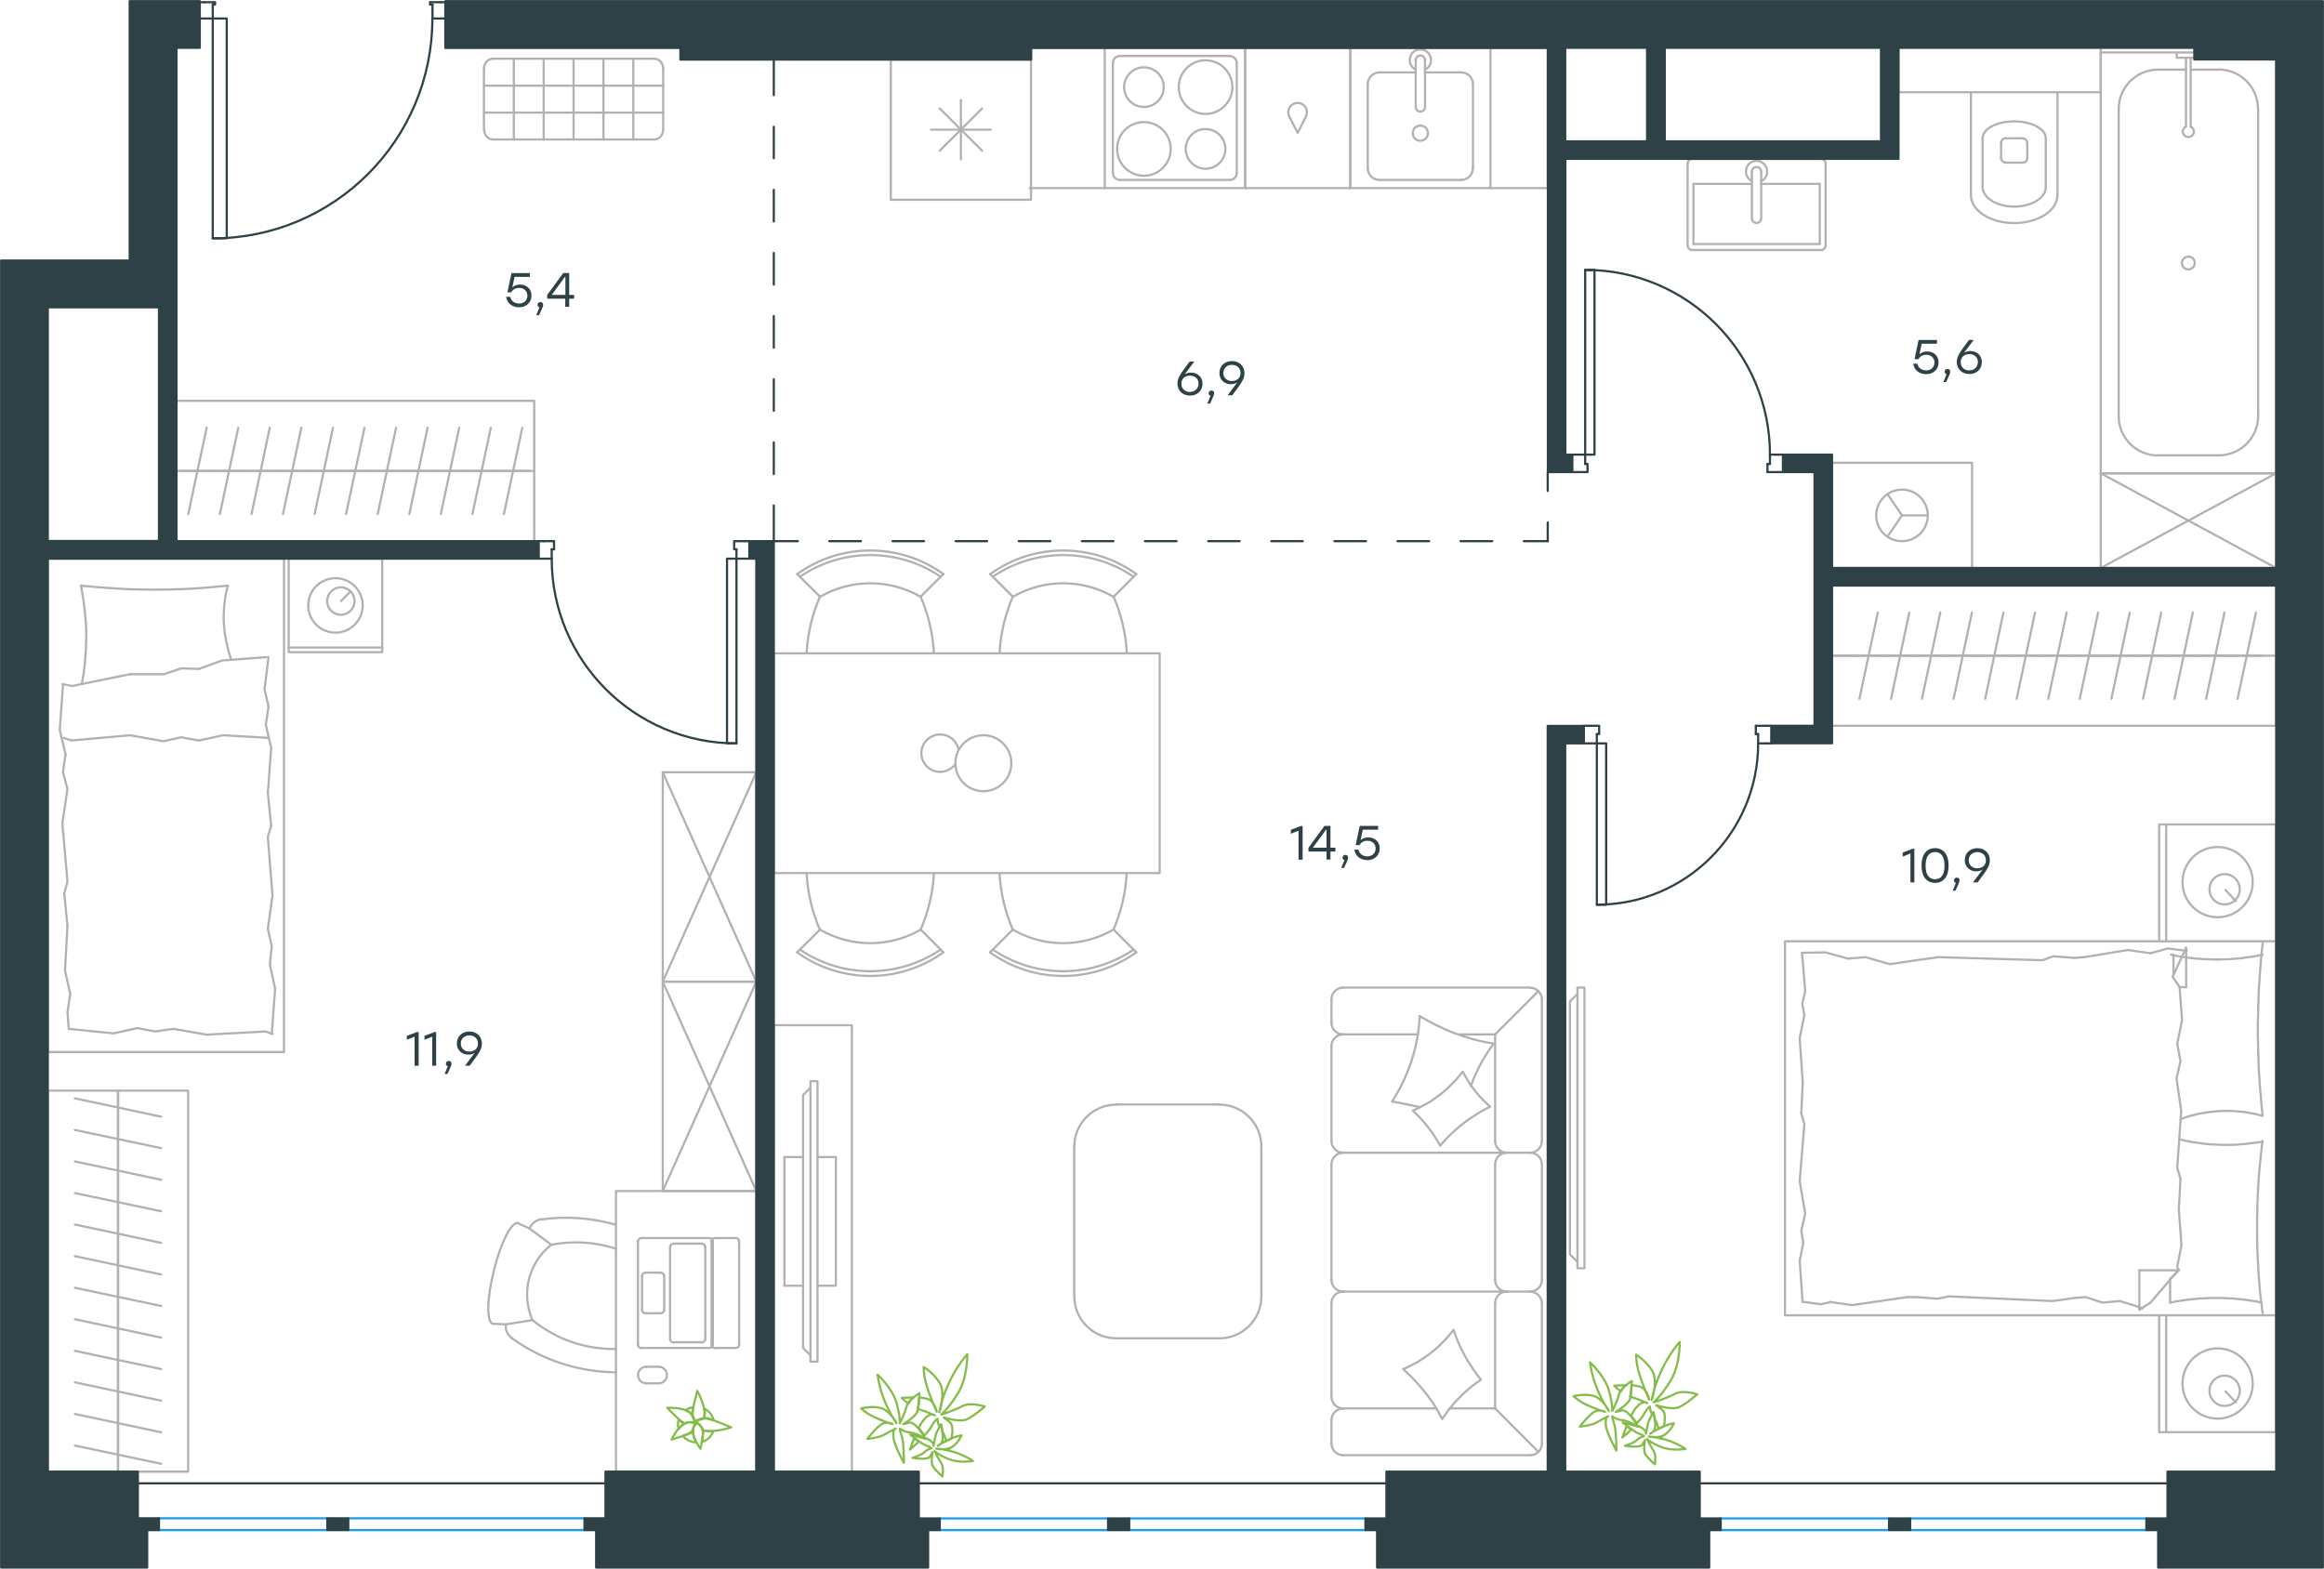 <?xml version="1.0" encoding="utf-8"?>
<!-- Generator: Adobe Illustrator 26.5.0, SVG Export Plug-In . SVG Version: 6.00 Build 0)  -->
<svg version="1.1" id="Слой_1" xmlns:xodm="http://www.corel.com/coreldraw/odm/2003"
	 xmlns="http://www.w3.org/2000/svg" xmlns:xlink="http://www.w3.org/1999/xlink" x="0px" y="0px" viewBox="0 0 1594.8 1076.5"
	 style="enable-background:new 0 0 1594.8 1076.5;" xml:space="preserve">
<style type="text/css">
	.st0{fill:none;stroke:#B2B1B0;stroke-width:1.5;stroke-linecap:round;stroke-linejoin:round;stroke-miterlimit:10;}
	.st1{fill:none;stroke:#2D4146;stroke-width:1.5;stroke-linecap:round;stroke-linejoin:round;stroke-miterlimit:10;}
	.st2{fill:none;stroke:#1D9CEB;stroke-width:1.5;stroke-linecap:round;stroke-linejoin:round;stroke-miterlimit:10;}
	
		.st3{fill-rule:evenodd;clip-rule:evenodd;fill:#2D4146;stroke:#2D4146;stroke-width:1.5;stroke-linecap:round;stroke-linejoin:round;stroke-miterlimit:10;}
	.st4{fill:#2D4146;}
	.st5{fill:none;stroke:#84BC4A;stroke-width:1.5;stroke-linecap:round;stroke-linejoin:round;stroke-miterlimit:10;}
</style>
<g id="Слой_x0020_1">
	<rect x="531" y="703.6" class="st0" width="53.6" height="306.4"/>
	<line class="st1" x1="531" y1="371.4" x2="531" y2="346.9"/>
	<line class="st1" x1="531" y1="325.3" x2="531" y2="303.6"/>
	<line class="st1" x1="531" y1="281.9" x2="531" y2="260.3"/>
	<line class="st1" x1="531" y1="238.6" x2="531" y2="216.9"/>
	<line class="st1" x1="531" y1="195.3" x2="531" y2="173.6"/>
	<line class="st1" x1="531" y1="152" x2="531" y2="130.3"/>
	<line class="st1" x1="531" y1="108.6" x2="531" y2="87"/>
	<line class="st1" x1="531" y1="65.3" x2="531" y2="40.9"/>
	<line class="st1" x1="1062.1" y1="371.4" x2="1045.7" y2="371.4"/>
	<line class="st1" x1="1024" y1="371.4" x2="1002.3" y2="371.4"/>
	<line class="st1" x1="980.7" y1="371.4" x2="959" y2="371.4"/>
	<line class="st1" x1="937.4" y1="371.4" x2="915.7" y2="371.4"/>
	<line class="st1" x1="894" y1="371.4" x2="872.4" y2="371.4"/>
	<line class="st1" x1="850.7" y1="371.4" x2="829.1" y2="371.4"/>
	<line class="st1" x1="807.4" y1="371.4" x2="785.7" y2="371.4"/>
	<line class="st1" x1="764.1" y1="371.4" x2="742.4" y2="371.4"/>
	<line class="st1" x1="720.8" y1="371.4" x2="699.1" y2="371.4"/>
	<line class="st1" x1="677.4" y1="371.4" x2="655.8" y2="371.4"/>
	<line class="st1" x1="634.1" y1="371.4" x2="612.5" y2="371.4"/>
	<line class="st1" x1="590.8" y1="371.4" x2="569.1" y2="371.4"/>
	<line class="st1" x1="547.5" y1="371.4" x2="531" y2="371.4"/>
	<line class="st1" x1="1062.1" y1="324" x2="1062.1" y2="336.9"/>
	<line class="st1" x1="1062.1" y1="358.6" x2="1062.1" y2="371.4"/>
	<line class="st0" x1="1468.1" y1="898.3" x2="1470.4" y2="897.8"/>
	<polyline class="st0" points="1495.2,830.2 1497,854.7 1494.1,869.1 1494.7,871.8 	"/>
	<polyline class="st0" points="1495.7,677.5 1497.4,700.1 1494.1,716.3 	"/>
	<polyline class="st0" points="1496.8,762.4 1494.1,801.5 1496.3,809.1 	"/>
	<polyline class="st0" points="1494.1,716.3 1496.3,728.3 1493.6,740.2 1496.8,762.4 	"/>
	<line class="st0" x1="1496.3" y1="809.1" x2="1495.2" y2="830.2"/>
	<polyline class="st0" points="1489.2,894 1491.2,893.6 1493.1,893.2 1495.1,892.9 1497.1,892.6 1499,892.3 1501,892 1503,891.8 
		1505,891.6 1506.9,891.4 1508.9,891.2 1510.9,891.1 1512.9,891 1514.8,890.9 1516.8,890.8 1518.8,890.8 1520.7,890.8 1522.7,890.8 
		1524.7,890.8 1526.7,890.9 1528.7,891 1530.7,891.1 1532.7,891.2 1534.7,891.4 1536.6,891.6 1538.6,891.8 1540.5,892 1542.5,892.3 
		1544.4,892.6 1546.3,892.9 1548.3,893.2 1550.2,893.6 1552.1,894 	"/>
	<polyline class="st0" points="1552.7,901.2 1552.2,897.6 1551.8,893.9 1551.3,890.3 1550.9,886.6 1550.6,882.9 1550.3,879.3 
		1550,875.6 1549.8,871.9 1549.6,868.2 1549.4,864.5 1549.2,860.8 1549.1,857.1 1549,853.4 1548.9,849.6 1548.9,845.9 1548.9,842.1 
		1548.9,837 1549,831.9 1549.1,826.8 1549.3,821.7 1549.5,816.8 1549.8,812 1550.1,807.1 1550.5,802.3 1551,797.4 1551.5,792.6 
		1552,787.8 1552.7,783 	"/>
	<polyline class="st0" points="1430.2,656.9 1460.1,652 1475.8,654.2 	"/>
	<polyline class="st0" points="1475.8,654.2 1487.7,650.9 1499.6,652.5 1500.7,652.5 	"/>
	<line class="st0" x1="1423.7" y1="657.4" x2="1430.2" y2="656.9"/>
	<polyline class="st0" points="1315.2,659 1330.4,656.9 1401.5,659 1409.1,656.3 1423.7,657.4 	"/>
	<polyline class="st0" points="1236.6,653.9 1252.5,653.6 1268.3,657.9 	"/>
	<polyline class="st0" points="1268.3,657.9 1280.2,656.9 1296.9,661.7 1315.2,659 	"/>
	<polyline class="st0" points="1308.7,890.2 1271.1,895.7 1256.1,893.6 	"/>
	<polyline class="st0" points="1256.1,893.6 1249.6,895.1 1237.7,893.5 	"/>
	<line class="st0" x1="1315.2" y1="890.2" x2="1308.7" y2="890.2"/>
	<polyline class="st0" points="1423.7,890.8 1408.6,892.9 1337.4,889.7 1329.8,891.3 1315.2,890.2 	"/>
	<line class="st0" x1="1470.4" y1="897.8" x2="1454.6" y2="892.9"/>
	<polyline class="st0" points="1454.6,892.9 1442.7,894 1431.3,890.2 1423.7,890.8 	"/>
	<polyline class="st0" points="1552.7,783.6 1546.6,784.4 1543.6,784.7 1540.5,785.1 1537.6,785.3 1534.6,785.6 1531.7,785.7 
		1530.3,785.7 1528.8,785.7 1526.7,785.7 1524.6,785.7 1522.5,785.6 1520.4,785.5 1518.3,785.4 1516.2,785.3 1514.1,785.1 
		1512.1,784.9 1510,784.6 1508,784.3 1505.9,784 1503.9,783.7 1501.9,783.3 1499.8,782.9 1497.8,782.4 1495.8,781.9 	"/>
	<polyline class="st0" points="1552.7,655.2 1550.8,655.6 1548.8,656 1546.8,656.4 1544.9,656.7 1542.9,656.9 1540.9,657.2 
		1538.9,657.5 1537,657.7 1535,657.9 1533,658 1531,658.2 1529.1,658.3 1527.1,658.4 1525.1,658.4 1523.2,658.5 1521.2,658.5 
		1519.2,658.5 1517.2,658.4 1515.2,658.4 1513.2,658.3 1511.2,658.2 1509.2,658 1507.3,657.9 1505.3,657.7 1503.4,657.5 
		1501.4,657.2 1499.5,656.9 1497.5,656.7 1495.6,656.4 1493.7,656 1491.7,655.6 1489.8,655.2 	"/>
	<polyline class="st0" points="1496.4,768 1498.5,767.3 1500.5,766.6 1502.4,766 1504.4,765.5 1506.4,765 1508.3,764.5 
		1510.2,764.1 1512.2,763.8 1514.1,763.5 1516.1,763.2 1518,763 1520,762.8 1522,762.6 1524.1,762.5 1526.2,762.4 1528.3,762.4 
		1529.8,762.4 1531.3,762.5 1532.9,762.5 1534.4,762.6 1535.9,762.8 1537.4,762.9 1538.9,763 1540.4,763.2 1541.9,763.5 
		1543.4,763.7 1544.9,764 1546.4,764.3 1547.8,764.6 1549.3,764.9 1550.7,765.3 1552.1,765.7 	"/>
	<polyline class="st0" points="1552.7,765.7 1552.3,762 1551.9,758.4 1551.6,754.7 1551.3,751 1551,747.4 1550.7,743.7 1550.5,740 
		1550.2,736.3 1550,732.6 1549.9,728.9 1549.8,725.2 1549.6,721.5 1549.6,717.8 1549.5,714.1 1549.4,710.3 1549.4,706.6 
		1549.4,702.9 1549.5,699.2 1549.6,695.6 1549.6,691.8 1549.8,688.2 1549.9,684.5 1550,680.7 1550.2,677 1550.5,673.3 1550.7,669.6 
		1551,665.9 1551.3,662.2 1551.6,658.5 1551.9,654.8 1552.3,651.1 1552.7,647.5 	"/>
	<polyline class="st0" points="1237.1,742.9 1235,712.5 1238.2,696.8 	"/>
	<polyline class="st0" points="1238.2,696.8 1236.8,688.9 1238.8,680.2 1236.6,653.9 	"/>
	<polyline class="st0" points="1237,893.5 1235,865.3 1237.5,852.9 	"/>
	<polyline class="st0" points="1235,810.7 1238.2,771.6 1236.1,764.1 	"/>
	<polyline class="st0" points="1237.5,852.9 1236.1,844.8 1238.8,832.9 1235,810.7 	"/>
	<line class="st0" x1="1236.1" y1="764.1" x2="1237.1" y2="742.9"/>
	<line class="st0" x1="1500.2" y1="650.4" x2="1500.2" y2="677.5"/>
	<polyline class="st0" points="1495.2,871.3 1475.7,894 1468.1,898.9 	"/>
	<line class="st0" x1="1495.7" y1="677.5" x2="1500.2" y2="677.5"/>
	<line class="st0" x1="1489.2" y1="894" x2="1489.2" y2="878.2"/>
	<polyline class="st0" points="1500.2,650.4 1490.9,670.4 1495.8,677.5 	"/>
	<line class="st0" x1="1468.1" y1="898.9" x2="1468.1" y2="871.8"/>
	<polyline class="st0" points="1489.2,877.7 1495.2,871.8 1468.1,871.8 	"/>
	<line class="st0" x1="1491.5" y1="669" x2="1491.5" y2="655.2"/>
	<line class="st0" x1="1527.2" y1="954.9" x2="1534.3" y2="962.5"/>
	<path class="st0" d="M1526.6,964.9c5.8,0,10.4-4.7,10.4-10.4c0-5.8-4.7-10.4-10.4-10.4s-10.4,4.7-10.4,10.4
		C1516.2,960.2,1520.9,964.9,1526.6,964.9"/>
	<path class="st0" d="M1521.8,973.6c13.3,0,24.1-10.8,24.1-24.1s-10.8-24.1-24.1-24.1c-13.3,0-24.1,10.8-24.1,24.1
		S1508.5,973.6,1521.8,973.6"/>
	<line class="st0" x1="1527.2" y1="610.8" x2="1534.3" y2="618.4"/>
	<path class="st0" d="M1526.6,620.7c5.8,0,10.4-4.7,10.4-10.4c0-5.8-4.7-10.4-10.4-10.4s-10.4,4.7-10.4,10.4
		C1516.2,616.1,1520.9,620.7,1526.6,620.7"/>
	<path class="st0" d="M1521.8,629.5c13.3,0,24.1-10.8,24.1-24.1c0-13.3-10.8-24.1-24.1-24.1c-13.3,0-24.1,10.8-24.1,24.1
		C1497.7,618.7,1508.5,629.5,1521.8,629.5"/>
	<line class="st0" x1="1486.5" y1="902.7" x2="1486.5" y2="982.9"/>
	<line class="st0" x1="1486.5" y1="565.8" x2="1486.5" y2="646"/>
	<polyline class="st0" points="1561.9,902.7 1561.9,982.9 1481.7,982.9 1481.7,902.7 	"/>
	<polyline class="st0" points="1561.9,646 1561.9,565.8 1481.7,565.8 1481.7,646 	"/>
	<polyline class="st0" points="1561.9,902.7 1224.9,902.7 1224.9,646 1561.9,646 1561.9,902.7 	"/>
	<polyline class="st0" points="1082.5,682.2 1077.3,687.3 1077.3,860.9 1082.5,866 	"/>
	<polyline class="st0" points="1082.5,677.8 1087.3,677.8 1087.3,870.4 1082.5,870.4 1082.5,677.8 	"/>
	<line class="st0" x1="363" y1="323.2" x2="341.3" y2="323.2"/>
	<line class="st0" x1="345.8" y1="352.8" x2="358.4" y2="293.6"/>
	<line class="st0" x1="341.3" y1="323.2" x2="319.7" y2="323.2"/>
	<line class="st0" x1="324.2" y1="352.8" x2="336.8" y2="293.6"/>
	<line class="st0" x1="319.7" y1="323.2" x2="298" y2="323.2"/>
	<line class="st0" x1="302.5" y1="352.8" x2="315.1" y2="293.6"/>
	<line class="st0" x1="298" y1="323.2" x2="276.3" y2="323.2"/>
	<line class="st0" x1="280.9" y1="352.8" x2="293.4" y2="293.6"/>
	<line class="st0" x1="276.3" y1="323.2" x2="254.7" y2="323.2"/>
	<line class="st0" x1="259.2" y1="352.8" x2="271.8" y2="293.6"/>
	<line class="st0" x1="366.6" y1="323.2" x2="121.1" y2="323.2"/>
	<line class="st0" x1="254.7" y1="323.2" x2="233" y2="323.2"/>
	<line class="st0" x1="237.5" y1="352.8" x2="250.1" y2="293.6"/>
	<line class="st0" x1="233" y1="323.2" x2="211.4" y2="323.2"/>
	<line class="st0" x1="215.9" y1="352.8" x2="228.5" y2="293.6"/>
	<line class="st0" x1="211.4" y1="323.2" x2="189.7" y2="323.2"/>
	<line class="st0" x1="194.2" y1="352.8" x2="206.8" y2="293.6"/>
	<line class="st0" x1="189.7" y1="323.2" x2="168" y2="323.2"/>
	<line class="st0" x1="172.6" y1="352.8" x2="185.1" y2="293.6"/>
	<line class="st0" x1="168" y1="323.2" x2="146.4" y2="323.2"/>
	<line class="st0" x1="150.9" y1="352.8" x2="163.5" y2="293.6"/>
	<line class="st0" x1="146.4" y1="323.2" x2="124.7" y2="323.2"/>
	<line class="st0" x1="129.2" y1="352.8" x2="141.8" y2="293.6"/>
	<polyline class="st0" points="121.1,371.4 121.1,275.1 366.6,275.1 366.6,371.4 121.1,371.4 	"/>
	<line class="st0" x1="1026" y1="966.6" x2="994.8" y2="966.6"/>
	<polyline class="st0" points="962.9,939.6 964.2,939.1 965.5,938.5 968,937.3 970.4,936 972.9,934.7 975.2,933.2 977.5,931.7 
		979.8,930.1 982,928.4 984.2,926.7 986.2,924.9 988.3,923 990.2,921 992.2,919 994,916.9 995.8,914.8 997.5,912.6 998.3,915 
		999.1,917.3 1000,919.6 1001,921.9 1002,924.1 1003,926.3 1004.2,928.5 1005.3,930.6 1006.5,932.8 1007.8,934.9 1009.1,936.9 
		1010.5,939 1011.9,941 1013.3,943 1014.8,945 1016.3,946.9 1014.3,948.3 1012.4,949.7 1010.5,951.1 1008.6,952.6 1006.8,954.2 
		1005,955.8 1003.3,957.4 1001.6,959.1 999.9,960.8 998.3,962.5 996.8,964.3 995.2,966.2 993.8,968 992.4,970 991,971.9 
		989.7,973.9 988.4,971.5 987.1,969.1 985.7,966.7 984.3,964.4 982.8,962.1 981.2,959.9 979.6,957.7 977.9,955.5 976.2,953.4 
		974.4,951.3 972.6,949.3 970.7,947.3 968.9,945.3 966.9,943.4 964.9,941.5 962.9,939.6 	"/>
	<line class="st0" x1="1026" y1="709.9" x2="1001.1" y2="709.9"/>
	<polyline class="st0" points="974.2,759.8 971.9,759.3 969.5,758.8 964.8,757.8 962.3,757.3 960,756.8 957.6,756.4 955.3,756 
		956.3,754.4 957.3,752.7 958.3,751 959.3,749.3 960.2,747.6 961.2,745.9 962,744.1 962.9,742.4 963.7,740.6 964.5,738.8 965.3,737 
		966,735.2 966.7,733.4 967.4,731.6 968.1,729.7 968.7,727.9 969.2,726 969.8,724.2 970.3,722.3 970.8,720.4 971.3,718.5 
		971.7,716.6 972.1,714.7 972.5,712.8 972.8,710.9 973.1,708.9 973.4,707 973.6,705.1 973.8,703.1 974,701.2 974.1,699.2 
		974.2,697.3 977.1,699 980.1,700.7 983.1,702.3 986.1,703.8 989.1,705.2 992.2,706.6 995.4,708 998.5,709.2 1001.8,710.4 
		1005,711.4 1008.2,712.4 1011.5,713.4 1014.8,714.2 1018.2,715 1021.6,715.6 1025,716.2 1023.8,717.9 1022.6,719.6 1021.4,721.3 
		1020.3,723.1 1019.2,724.8 1018.1,726.6 1017.1,728.4 1016.1,730.2 1015.1,732.1 1014.2,733.9 1013.3,735.8 1012.5,737.6 
		1011.6,739.5 1010.8,741.4 1010.1,743.4 1009.3,745.3 	"/>
	<polyline class="st0" points="969.5,762.2 970.8,761.7 972,761.1 974.5,759.9 976.9,758.6 979.3,757.3 981.7,755.9 984,754.3 
		986.2,752.7 988.4,751.1 990.5,749.4 992.6,747.6 994.6,745.7 996.6,743.7 998.5,741.8 1000.3,739.7 1002.1,737.6 1003.8,735.4 
		1004.7,737.1 1005.6,738.8 1006.6,740.5 1007.6,742.1 1008.6,743.7 1009.7,745.3 1010.8,746.8 1012,748.3 1013.2,749.8 
		1014.4,751.3 1015.6,752.7 1017,754.1 1018.3,755.5 1019.7,756.8 1021.1,758.2 1022.6,759.5 1020.1,760.8 1017.7,762.1 
		1015.4,763.4 1013,764.9 1010.7,766.3 1008.4,767.9 1006.2,769.5 1004,771.1 1001.9,772.8 999.8,774.6 997.8,776.4 995.8,778.3 
		993.8,780.2 991.9,782.2 990.1,784.2 988.3,786.3 987.4,784.6 986.4,783 985.4,781.3 984.3,779.7 983.3,778.1 982.2,776.6 981,775 
		979.9,773.5 978.7,772 977.5,770.5 976.2,769.1 974.9,767.6 973.6,766.2 972.3,764.9 970.9,763.5 969.5,762.2 	"/>
	<line class="st0" x1="1026" y1="966.6" x2="1055.7" y2="996.4"/>
	<line class="st0" x1="1026" y1="709.9" x2="1055.7" y2="680.2"/>
	<line class="st0" x1="1058.1" y1="783.1" x2="1058.1" y2="685.8"/>
	<line class="st0" x1="1026" y1="783.1" x2="1026" y2="709.9"/>
	<line class="st0" x1="1058.1" y1="894.4" x2="1058.1" y2="990.7"/>
	<line class="st0" x1="1058.1" y1="799.1" x2="1058.1" y2="878.4"/>
	<line class="st0" x1="1026" y1="878.4" x2="1026" y2="799.1"/>
	<line class="st0" x1="1026" y1="966.6" x2="1026" y2="894.4"/>
	<path class="st0" d="M1058.1,894.5c0-4.4-3.6-8-8-8"/>
	<path class="st0" d="M1050.1,886.4c4.4,0,8-3.6,8-8"/>
	<path class="st0" d="M1058.1,799.1c0-4.4-3.6-8-8-8"/>
	<path class="st0" d="M1050.1,791.1c4.4,0,8-3.6,8-8"/>
	<path class="st0" d="M1034,886.4c-4.4,0-8,3.6-8,8"/>
	<path class="st0" d="M1026,878.4c0,4.4,3.6,8,8,8"/>
	<path class="st0" d="M1034,791.1c-4.4,0-8,3.6-8,8"/>
	<path class="st0" d="M1026,783.1c0,4.4,3.6,8,8,8"/>
	<line class="st0" x1="913.7" y1="894.4" x2="913.7" y2="958.6"/>
	<line class="st0" x1="913.7" y1="799.1" x2="913.7" y2="878.4"/>
	<line class="st0" x1="913.7" y1="717.9" x2="913.7" y2="783.1"/>
	<path class="st0" d="M913.7,958.6c0,4.4,3.6,8,8,8"/>
	<path class="st0" d="M921.7,886.4c-4.4,0-8,3.6-8,8"/>
	<path class="st0" d="M913.7,878.4c0,4.4,3.6,8,8,8"/>
	<path class="st0" d="M921.7,791.1c-4.4,0-8,3.6-8,8"/>
	<path class="st0" d="M913.7,783.1c0,4.4,3.6,8,8,8"/>
	<path class="st0" d="M921.7,709.9c-4.4,0-8,3.6-8,8"/>
	<path class="st0" d="M921.7,966.7c-4.4,0-8,3.6-8,8"/>
	<path class="st0" d="M913.7,990.7c0,4.4,3.6,8,8,8"/>
	<path class="st0" d="M1050.1,998.7c4.4,0,8-3.6,8-8"/>
	<path class="st0" d="M1058.1,685.9c0-4.4-3.6-8-8-8"/>
	<path class="st0" d="M913.7,701.9c0,4.4,3.6,8,8,8"/>
	<path class="st0" d="M921.7,677.8c-4.4,0-8,3.6-8,8"/>
	<line class="st0" x1="1050.1" y1="886.4" x2="921.7" y2="886.4"/>
	<line class="st0" x1="1050.1" y1="791.1" x2="921.7" y2="791.1"/>
	<line class="st0" x1="1050.1" y1="998.7" x2="921.7" y2="998.7"/>
	<line class="st0" x1="913.7" y1="990.7" x2="913.7" y2="974.7"/>
	<line class="st0" x1="921.7" y1="966.6" x2="985.7" y2="966.6"/>
	<line class="st0" x1="1050.1" y1="677.8" x2="921.7" y2="677.8"/>
	<line class="st0" x1="913.7" y1="685.8" x2="913.7" y2="701.9"/>
	<line class="st0" x1="921.7" y1="709.9" x2="973" y2="709.9"/>
	<line class="st0" x1="538.3" y1="882.4" x2="551.1" y2="882.4"/>
	<line class="st0" x1="538.3" y1="794.1" x2="551.1" y2="794.1"/>
	<polyline class="st0" points="556.2,746.4 551.1,751.5 551.1,925.1 556.2,930.2 	"/>
	<polyline class="st0" points="556.2,742 561,742 561,934.5 556.2,934.5 556.2,742 	"/>
	<polyline class="st0" points="561,794.1 573.6,794.1 573.6,882.4 561,882.4 	"/>
	<line class="st0" x1="538.3" y1="882.4" x2="538.3" y2="794.1"/>
	<path class="st0" d="M865.6,787c0-16-12.9-28.9-28.9-28.9"/>
	<path class="st0" d="M766.1,758.1c-16,0-28.9,12.9-28.9,28.9"/>
	<path class="st0" d="M737.2,889.6c0,16,12.9,28.9,28.9,28.9"/>
	<path class="st0" d="M836.7,918.5c16,0,28.9-12.9,28.9-28.9"/>
	<line class="st0" x1="766.1" y1="758" x2="836.7" y2="758"/>
	<line class="st0" x1="865.6" y1="786.9" x2="865.6" y2="889.6"/>
	<line class="st0" x1="836.7" y1="918.5" x2="766.1" y2="918.5"/>
	<line class="st0" x1="737.2" y1="889.6" x2="737.2" y2="786.9"/>
	<line class="st0" x1="1314.4" y1="450" x2="1336.1" y2="450"/>
	<line class="st0" x1="1331.5" y1="420.4" x2="1318.9" y2="479.6"/>
	<line class="st0" x1="1336.1" y1="450" x2="1357.7" y2="450"/>
	<line class="st0" x1="1353.2" y1="420.4" x2="1340.6" y2="479.6"/>
	<line class="st0" x1="1357.7" y1="450" x2="1379.4" y2="450"/>
	<line class="st0" x1="1374.8" y1="420.4" x2="1362.3" y2="479.6"/>
	<line class="st0" x1="1379.4" y1="450" x2="1401.1" y2="450"/>
	<line class="st0" x1="1396.5" y1="420.4" x2="1383.9" y2="479.6"/>
	<line class="st0" x1="1401.1" y1="450" x2="1422.7" y2="450"/>
	<line class="st0" x1="1418.2" y1="420.4" x2="1405.6" y2="479.6"/>
	<line class="st0" x1="1257.1" y1="450" x2="1561.9" y2="450"/>
	<line class="st0" x1="1422.7" y1="450" x2="1444.4" y2="450"/>
	<line class="st0" x1="1439.8" y1="420.4" x2="1427.2" y2="479.6"/>
	<line class="st0" x1="1444.4" y1="450" x2="1466" y2="450"/>
	<line class="st0" x1="1461.5" y1="420.4" x2="1448.9" y2="479.6"/>
	<line class="st0" x1="1466" y1="450" x2="1487.7" y2="450"/>
	<line class="st0" x1="1483.1" y1="420.4" x2="1470.6" y2="479.6"/>
	<line class="st0" x1="1487.7" y1="450" x2="1509.4" y2="450"/>
	<line class="st0" x1="1504.8" y1="420.4" x2="1492.2" y2="479.6"/>
	<line class="st0" x1="1509.4" y1="450" x2="1531" y2="450"/>
	<line class="st0" x1="1526.5" y1="420.4" x2="1513.9" y2="479.6"/>
	<line class="st0" x1="1531" y1="450" x2="1552.7" y2="450"/>
	<line class="st0" x1="1548.1" y1="420.4" x2="1535.5" y2="479.6"/>
	<polyline class="st0" points="1561.9,401.9 1561.9,498.1 1257.1,498.1 1257.1,401.9 1561.9,401.9 	"/>
	<line class="st0" x1="644.9" y1="103.4" x2="673.9" y2="74.5"/>
	<line class="st0" x1="673.9" y1="103.4" x2="644.9" y2="74.5"/>
	<line class="st0" x1="638.9" y1="89" x2="679.9" y2="89"/>
	<line class="st0" x1="659.4" y1="109.4" x2="659.4" y2="68.5"/>
	<polyline class="st0" points="611.3,40.9 707.5,40.9 707.5,137.1 611.3,137.1 611.3,40.9 	"/>
	<line class="st0" x1="1002.8" y1="49.7" x2="977.9" y2="49.7"/>
	<path class="st0" d="M979.9,91.4c0-2.9-2.3-5.2-5.2-5.2s-5.2,2.3-5.2,5.2c0,2.9,2.3,5.2,5.2,5.2S979.9,94.3,979.9,91.4"/>
	<path class="st0" d="M971.5,73.4c0,1.8,1.4,3.2,3.2,3.2s3.2-1.4,3.2-3.2"/>
	<line class="st0" x1="977.9" y1="41.2" x2="977.9" y2="73.3"/>
	<path class="st0" d="M977.9,41.3c0-1.8-1.4-3.2-3.2-3.2s-3.2,1.4-3.2,3.2"/>
	<line class="st0" x1="971.5" y1="41.2" x2="971.5" y2="73.3"/>
	<path class="st0" d="M977.9,47.8c3.1-1.5,4.7-4.9,3.9-8.2c-0.8-3.3-3.7-5.7-7.1-5.7c-3.4,0-6.4,2.3-7.1,5.7
		c-0.8,3.3,0.9,6.7,3.9,8.2"/>
	<path class="st0" d="M1010.8,57.7c0-4.4-3.6-8-8-8"/>
	<path class="st0" d="M946.6,49.7c-4.4,0-8,3.6-8,8"/>
	<path class="st0" d="M1002.7,123.5c4.4,0,8-3.6,8-8"/>
	<path class="st0" d="M938.6,115.5c0,4.4,3.6,8,8,8"/>
	<line class="st0" x1="1010.8" y1="57.7" x2="1010.8" y2="115.5"/>
	<line class="st0" x1="1002.8" y1="123.5" x2="946.6" y2="123.5"/>
	<line class="st0" x1="938.6" y1="115.5" x2="938.6" y2="57.7"/>
	<line class="st0" x1="946.6" y1="49.7" x2="971.5" y2="49.7"/>
	<polyline class="st0" points="1022.8,32.8 1022.8,129.1 926.6,129.1 926.6,32.8 1022.8,32.8 	"/>
	<path class="st0" d="M896.3,79.7c1.2-2.7,0.4-5.9-1.9-7.7c-2.3-1.8-5.6-1.8-7.9,0c-2.3,1.8-3.1,5-1.9,7.7"/>
	<polyline class="st0" points="884.6,79.7 890.5,91.2 896.3,79.7 	"/>
	<polyline class="st0" points="854.4,129.1 854.4,32.8 926.6,32.8 926.6,129.1 854.4,129.1 	"/>
	<path class="st0" d="M808.9,59.8c0,10.2,8.3,18.4,18.4,18.4c10.2,0,18.4-8.3,18.4-18.4c0-10.2-8.3-18.4-18.4-18.4
		C817.2,41.3,808.9,49.6,808.9,59.8"/>
	<path class="st0" d="M771.4,59.8c0,7.5,6.1,13.6,13.6,13.6c7.5,0,13.6-6.1,13.6-13.6c0-7.5-6.1-13.6-13.6-13.6
		C777.5,46.2,771.4,52.3,771.4,59.8"/>
	<path class="st0" d="M766.6,102.2c0,10.2,8.3,18.4,18.4,18.4c10.2,0,18.4-8.3,18.4-18.4c0-10.2-8.3-18.4-18.4-18.4
		C774.8,83.7,766.6,92,766.6,102.2"/>
	<path class="st0" d="M813.7,102.2c0,7.5,6.1,13.6,13.6,13.6c7.5,0,13.6-6.1,13.6-13.6c0-7.5-6.1-13.6-13.6-13.6
		C819.8,88.5,813.7,94.6,813.7,102.2"/>
	<path class="st0" d="M768.5,38.4c-2.7,0-4.8,2.2-4.8,4.8"/>
	<path class="st0" d="M848.7,43.3c0-2.7-2.2-4.8-4.8-4.8"/>
	<path class="st0" d="M763.7,118.7c0,2.7,2.2,4.8,4.8,4.8"/>
	<path class="st0" d="M843.9,123.5c2.7,0,4.8-2.2,4.8-4.8"/>
	<line class="st0" x1="768.5" y1="38.4" x2="843.9" y2="38.4"/>
	<line class="st0" x1="763.7" y1="118.7" x2="763.7" y2="43.3"/>
	<line class="st0" x1="843.9" y1="123.5" x2="768.5" y2="123.5"/>
	<line class="st0" x1="848.7" y1="43.3" x2="848.7" y2="118.7"/>
	<polyline class="st0" points="758.1,129.1 758.1,32.8 854.4,32.8 854.4,129.1 758.1,129.1 	"/>
	<path class="st0" d="M777.9,395.8c-29.1-19.8-67.4-19.8-96.6,0"/>
	<path class="st0" d="M645.5,395.8c-29.1-19.8-67.4-19.8-96.6,0"/>
	<path class="st0" d="M779.8,394c-30-21.6-70.4-21.6-100.3,0"/>
	<line class="st0" x1="764.2" y1="409.5" x2="779.8" y2="393.9"/>
	<line class="st0" x1="695" y1="409.5" x2="679.4" y2="393.9"/>
	<path class="st0" d="M764.1,409.6c-21.4-12.4-47.7-12.4-69.1,0"/>
	<path class="st0" d="M695,409.6c-5.3,12.3-8.4,25.4-9.1,38.8"/>
	<path class="st0" d="M773.3,448.4c-0.7-13.4-3.8-26.5-9.1-38.8"/>
	<path class="st0" d="M647.4,394c-30-21.6-70.4-21.6-100.3,0"/>
	<line class="st0" x1="562.7" y1="409.5" x2="547" y2="393.9"/>
	<line class="st0" x1="631.8" y1="409.5" x2="647.4" y2="393.9"/>
	<path class="st0" d="M631.8,409.6c-21.4-12.4-47.7-12.4-69.1,0"/>
	<path class="st0" d="M640.9,448.4c-0.7-13.4-3.8-26.5-9.1-38.8"/>
	<path class="st0" d="M562.6,409.6c-5.3,12.3-8.4,25.4-9.1,38.8"/>
	<path class="st0" d="M681.3,651.7c29.1,19.8,67.4,19.8,96.6,0"/>
	<path class="st0" d="M548.9,651.7c29.1,19.8,67.4,19.8,96.6,0"/>
	<path class="st0" d="M679.4,653.6c30,21.6,70.4,21.6,100.3,0"/>
	<line class="st0" x1="764.2" y1="638" x2="779.8" y2="653.6"/>
	<line class="st0" x1="695" y1="638" x2="679.4" y2="653.6"/>
	<path class="st0" d="M695,638c21.4,12.4,47.7,12.4,69.1,0"/>
	<path class="st0" d="M685.9,599.2c0.7,13.4,3.8,26.5,9.1,38.8"/>
	<path class="st0" d="M764.1,638c5.3-12.3,8.4-25.4,9.1-38.8"/>
	<path class="st0" d="M547,653.6c30,21.6,70.4,21.6,100.3,0"/>
	<line class="st0" x1="562.7" y1="638" x2="547" y2="653.6"/>
	<line class="st0" x1="631.8" y1="638" x2="647.4" y2="653.6"/>
	<path class="st0" d="M562.7,638c21.4,12.4,47.7,12.4,69.1,0"/>
	<path class="st0" d="M631.8,638c5.3-12.3,8.4-25.4,9.1-38.8"/>
	<path class="st0" d="M553.5,599.2c0.7,13.4,3.8,26.5,9.1,38.8"/>
	<path class="st0" d="M657.8,514.7c-1-6-6.2-10.5-12.3-10.6c-6.1-0.2-11.5,4-12.9,9.9c-1.4,5.9,1.6,12,7.2,14.6
		c5.6,2.5,12.1,0.8,15.7-4.1"/>
	<path class="st0" d="M655.6,523.8c0,10.6,8.6,19.2,19.2,19.2c10.6,0,19.2-8.6,19.2-19.2c0-10.6-8.6-19.2-19.2-19.2
		S655.6,513.2,655.6,523.8"/>
	<polyline class="st0" points="531,599.2 531,448.4 795.8,448.4 795.8,599.2 531,599.2 	"/>
	<path class="st0" d="M422.7,857c-14.3-4.7-29.6-5.6-44.4-2.7"/>
	<path class="st0" d="M371.5,836.8c-3.7,0.5-6.7,2.9-8.1,6.4"/>
	<path class="st0" d="M422.7,840.6c-16.6-4.8-34-6.1-51.2-3.7"/>
	<path class="st0" d="M347.1,908.9c-0.4,3.7,1.1,7.3,4.1,9.4"/>
	<path class="st0" d="M351.2,918.4c20.8,15,45.8,23.2,71.5,23.4"/>
	<path class="st0" d="M365.4,906c16.2,13.2,36.5,20.2,57.3,19.8"/>
	<path class="st0" d="M355.4,839.4c-4.4-1.1-11.8,13.5-16.5,32.6c-4.8,19.1-5.1,35.4-0.7,36.5"/>
	<line class="st0" x1="363.5" y1="843.2" x2="355.3" y2="839.4"/>
	<polyline class="st0" points="365.4,906 347.1,908.9 338.1,908.5 	"/>
	<line class="st0" x1="378.3" y1="854.3" x2="363.5" y2="843.2"/>
	<path class="st0" d="M378.3,854.3c-15.6,12.2-20.9,33.5-12.9,51.7"/>
	<path class="st0" d="M443.5,938c-3.1,0-5.7,2.6-5.7,5.7c0,3.1,2.6,5.7,5.7,5.7"/>
	<path class="st0" d="M452,949.4c3.1,0,5.7-2.6,5.7-5.7c0-3.1-2.6-5.7-5.7-5.7"/>
	<line class="st0" x1="486.9" y1="925.1" x2="440.1" y2="925.1"/>
	<line class="st0" x1="486.9" y1="849.7" x2="440.1" y2="849.7"/>
	<line class="st0" x1="505" y1="925.1" x2="490.5" y2="925.1"/>
	<line class="st0" x1="505" y1="849.7" x2="490.5" y2="849.7"/>
	<path class="st0" d="M488.3,922.9c0,1.2,1,2.3,2.3,2.3"/>
	<path class="st0" d="M490.5,849.7c-1.2,0-2.3,1-2.3,2.3"/>
	<path class="st0" d="M505,925.1c1.2,0,2.3-1,2.3-2.3"/>
	<path class="st0" d="M507.2,852.1c0-0.6-0.2-1.2-0.6-1.7c-0.4-0.5-1-0.7-1.7-0.7"/>
	<line class="st0" x1="488.3" y1="922.9" x2="488.3" y2="851.9"/>
	<line class="st0" x1="507.2" y1="852.1" x2="507.2" y2="922.9"/>
	<line class="st0" x1="452" y1="949.4" x2="443.5" y2="949.4"/>
	<line class="st0" x1="443.5" y1="938" x2="452" y2="938"/>
	<path class="st0" d="M440.5,898.9c0,1.3,1.1,2.4,2.4,2.4"/>
	<path class="st0" d="M453.4,901.3c1.3,0,2.4-1.1,2.4-2.4"/>
	<path class="st0" d="M455.8,875.9c0-1.3-1.1-2.4-2.4-2.4"/>
	<path class="st0" d="M442.9,873.5c-1.3,0-2.4,1.1-2.4,2.4"/>
	<line class="st0" x1="453.4" y1="901.3" x2="442.9" y2="901.3"/>
	<line class="st0" x1="440.6" y1="898.9" x2="440.6" y2="875.8"/>
	<line class="st0" x1="442.9" y1="873.4" x2="453.4" y2="873.4"/>
	<line class="st0" x1="455.8" y1="875.8" x2="455.8" y2="898.9"/>
	<path class="st0" d="M459.8,918.9c0,1.3,1.1,2.4,2.4,2.4"/>
	<path class="st0" d="M481.6,921.3c1.3,0,2.4-1.1,2.4-2.4"/>
	<path class="st0" d="M484,856c0-1.3-1.1-2.4-2.4-2.4"/>
	<path class="st0" d="M462.2,853.6c-1.3,0-2.4,1.1-2.4,2.4"/>
	<line class="st0" x1="481.6" y1="921.2" x2="462.2" y2="921.2"/>
	<line class="st0" x1="459.8" y1="918.8" x2="459.8" y2="855.9"/>
	<line class="st0" x1="462.2" y1="853.5" x2="481.6" y2="853.5"/>
	<line class="st0" x1="484" y1="855.9" x2="484" y2="918.8"/>
	<path class="st0" d="M437.8,922.9c0,1.2,1,2.3,2.3,2.3"/>
	<path class="st0" d="M440.1,849.7c-1.2,0-2.3,1-2.3,2.3"/>
	<path class="st0" d="M486.9,925.1c1.2,0,2.3-1,2.3-2.3"/>
	<path class="st0" d="M489.2,852.1c0-0.6-0.2-1.2-0.6-1.7c-0.4-0.5-1-0.7-1.7-0.7"/>
	<line class="st0" x1="437.8" y1="922.9" x2="437.8" y2="851.9"/>
	<line class="st0" x1="489.2" y1="852.1" x2="489.2" y2="922.9"/>
	<polyline class="st0" points="519,1010 422.7,1010 422.7,817.4 519,817.4 519,1010 	"/>
	<line class="st0" x1="454.8" y1="817.4" x2="519" y2="673.7"/>
	<polyline class="st0" points="519,673.7 519,817.4 454.8,673.7 	"/>
	<polyline class="st0" points="519,817.4 454.8,817.4 454.8,673.7 519,673.7 	"/>
	<polyline class="st0" points="55.6,401.9 56.3,406.1 57,410.3 57.6,414.5 58.1,418.7 58.5,422.9 58.7,425.1 58.9,427.2 59,429.3 
		59.1,431.4 59.2,433.5 59.2,435.5 59.2,437.7 59.1,439.9 59,444.3 58.9,446.6 58.7,448.7 58.6,450.9 58.4,453.1 58.2,455.2 
		58,457.4 57.7,459.4 57.5,461.5 57.2,463.5 56.8,465.4 56.5,467.4 56.1,469.2 	"/>
	<polyline class="st0" points="158.6,452.6 158,450.8 157.5,449 156.9,447.2 156.5,445.4 156,443.6 155.6,441.8 155.2,440 
		154.9,438.2 154.5,436.4 154.3,434.5 154.1,432.7 153.9,430.9 153.7,429 153.6,427.1 153.5,425.3 153.5,423.4 153.6,420.7 
		153.7,417.9 153.9,415.2 154.3,412.5 154.6,409.8 155.1,407.1 155.7,404.5 156,403.2 156.4,401.9 150.1,402.5 143.9,403.1 
		137.6,403.6 131.3,404 125.1,404.3 118.7,404.5 112.4,404.6 106,404.7 105.1,404.7 99,404.6 92.8,404.5 86.6,404.3 80.4,403.9 
		74.2,403.5 68,403.1 61.8,402.5 55.6,401.9 	"/>
	<polyline class="st0" points="136.5,459.1 152.3,453.3 182.9,451 	"/>
	<polyline class="st0" points="42.8,469.5 49.5,470.8 89.2,462.7 	"/>
	<polyline class="st0" points="89.2,462.7 112.6,462.7 124.3,458.7 136.5,459.1 	"/>
	<polyline class="st0" points="184.3,451 181.5,473.1 184.3,484.8 	"/>
	<polyline class="st0" points="94.1,705.6 77.9,709.2 47.2,706.1 	"/>
	<polyline class="st0" points="187,709.7 182.4,707.9 141.9,710.1 	"/>
	<polyline class="st0" points="141.9,710.1 118.9,706.1 106.7,707.9 94.1,705.6 	"/>
	<polyline class="st0" points="48.2,682.2 44.6,666 46.3,635.3 	"/>
	<polyline class="st0" points="47.2,706.1 46.3,694.8 48.2,682.2 	"/>
	<polyline class="st0" points="45,517.7 41,501 43.2,470.4 	"/>
	<polyline class="st0" points="44.1,613.2 46.3,605.1 42.8,565 	"/>
	<polyline class="st0" points="42.8,565 46.3,541.6 43.2,529.9 45,517.7 	"/>
	<line class="st0" x1="46.3" y1="635.3" x2="44.1" y2="613.2"/>
	<polyline class="st0" points="184.3,484.8 182.4,497.4 186.1,513.2 183.8,544.3 	"/>
	<polyline class="st0" points="185.2,661.9 188.8,678.6 186.5,709.2 	"/>
	<polyline class="st0" points="186.1,566.8 183.8,574.5 187,614.6 	"/>
	<polyline class="st0" points="187,614.6 183.8,637.5 186.5,649.3 185.2,661.9 	"/>
	<line class="st0" x1="183.8" y1="544.3" x2="186.1" y2="566.8"/>
	<polyline class="st0" points="136.5,508.2 153.2,504.6 183.8,506.4 	"/>
	<polyline class="st0" points="43.7,506.4 49.1,508.2 89.2,504.6 	"/>
	<polyline class="st0" points="89.2,504.6 112.2,508.7 124.3,506 136.5,508.2 	"/>
	<polyline class="st0" points="194.9,383.4 194.9,722 32.8,722 32.8,383.4 194.9,383.4 	"/>
	<line class="st0" x1="81" y1="1009.2" x2="81" y2="987.5"/>
	<line class="st0" x1="51.4" y1="992.1" x2="110.6" y2="1004.6"/>
	<line class="st0" x1="81" y1="987.5" x2="81" y2="965.9"/>
	<line class="st0" x1="51.4" y1="970.4" x2="110.6" y2="983"/>
	<line class="st0" x1="81" y1="965.9" x2="81" y2="944.2"/>
	<line class="st0" x1="51.4" y1="948.7" x2="110.6" y2="961.3"/>
	<line class="st0" x1="81" y1="944.2" x2="81" y2="922.5"/>
	<line class="st0" x1="51.4" y1="927.1" x2="110.6" y2="939.6"/>
	<line class="st0" x1="81" y1="922.5" x2="81" y2="900.9"/>
	<line class="st0" x1="51.4" y1="905.4" x2="110.6" y2="918"/>
	<line class="st0" x1="81" y1="900.9" x2="81" y2="879.2"/>
	<line class="st0" x1="51.4" y1="883.8" x2="110.6" y2="896.3"/>
	<line class="st0" x1="81" y1="1010" x2="81" y2="748.5"/>
	<line class="st0" x1="81" y1="879.2" x2="81" y2="857.6"/>
	<line class="st0" x1="51.4" y1="862.1" x2="110.6" y2="874.7"/>
	<line class="st0" x1="81" y1="857.6" x2="81" y2="835.9"/>
	<line class="st0" x1="51.4" y1="840.4" x2="110.6" y2="853"/>
	<line class="st0" x1="81" y1="835.9" x2="81" y2="814.2"/>
	<line class="st0" x1="51.4" y1="818.8" x2="110.6" y2="831.3"/>
	<line class="st0" x1="81" y1="814.2" x2="81" y2="792.6"/>
	<line class="st0" x1="51.4" y1="797.1" x2="110.6" y2="809.7"/>
	<line class="st0" x1="81" y1="792.6" x2="81" y2="770.9"/>
	<line class="st0" x1="51.4" y1="775.5" x2="110.6" y2="788"/>
	<line class="st0" x1="81" y1="770.9" x2="81" y2="749.2"/>
	<line class="st0" x1="51.4" y1="753.8" x2="110.6" y2="766.4"/>
	<polyline class="st0" points="32.8,748.5 129.1,748.5 129.1,1010 32.8,1010 32.8,748.5 	"/>
	<line class="st0" x1="234" y1="412.5" x2="240.6" y2="405.9"/>
	<path class="st0" d="M248.9,415.5c0-10.3-8.4-18.7-18.7-18.7c-10.3,0-18.7,8.4-18.7,18.7s8.4,18.7,18.7,18.7
		C240.5,434.2,248.9,425.8,248.9,415.5"/>
	<path class="st0" d="M243.3,412.5c0-5.2-4.2-9.4-9.4-9.4c-5.2,0-9.4,4.2-9.4,9.4c0,5.2,4.2,9.4,9.4,9.4
		C239.1,421.9,243.3,417.7,243.3,412.5"/>
	<line class="st0" x1="198.1" y1="444.4" x2="262.3" y2="444.4"/>
	<polyline class="st0" points="198.1,447.6 262.3,447.6 262.3,383.4 198.1,383.4 198.1,447.6 	"/>
	<line class="st0" x1="1208.6" y1="126.2" x2="1248.8" y2="126.2"/>
	<polyline class="st0" points="1202.2,126.2 1162.1,126.2 1162.1,167.5 	"/>
	<polyline class="st0" points="1162.1,167.5 1248.8,167.5 1248.8,126.2 	"/>
	<path class="st0" d="M1249.6,171.6c1.8,0,3.2-1.4,3.2-3.2"/>
	<path class="st0" d="M1158.1,168.4c0,1.8,1.4,3.2,3.2,3.2"/>
	<path class="st0" d="M1252.8,112.3c0-1.8-1.4-3.2-3.2-3.2"/>
	<path class="st0" d="M1161.3,109.1c-1.8,0-3.2,1.4-3.2,3.2"/>
	<path class="st0" d="M1202.2,149.8c0,1.8,1.4,3.2,3.2,3.2s3.2-1.4,3.2-3.2"/>
	<line class="st0" x1="1208.6" y1="117.7" x2="1208.6" y2="149.8"/>
	<path class="st0" d="M1208.6,117.8c0-1.8-1.4-3.2-3.2-3.2s-3.2,1.4-3.2,3.2"/>
	<line class="st0" x1="1202.2" y1="117.7" x2="1202.2" y2="149.8"/>
	<path class="st0" d="M1208.6,124.3c3.1-1.5,4.7-4.9,3.9-8.2c-0.8-3.3-3.7-5.7-7.1-5.7c-3.4,0-6.4,2.3-7.1,5.7s0.9,6.7,3.9,8.2"/>
	<line class="st0" x1="1252.8" y1="112.2" x2="1252.8" y2="168.4"/>
	<line class="st0" x1="1249.6" y1="171.6" x2="1161.3" y2="171.6"/>
	<line class="st0" x1="1158.1" y1="168.4" x2="1158.1" y2="112.2"/>
	<line class="st0" x1="1161.3" y1="109.1" x2="1249.6" y2="109.1"/>
	<path class="st0" d="M1373.2,108.4c0,1.8,1.4,3.2,3.2,3.2"/>
	<path class="st0" d="M1388,111.6c1.8,0,3.2-1.4,3.2-3.2"/>
	<path class="st0" d="M1376.4,94.9c-1.8,0-3.2,1.4-3.2,3.2"/>
	<path class="st0" d="M1391.2,98.2c0-1.8-1.4-3.2-3.2-3.2"/>
	<line class="st0" x1="1373.2" y1="98.1" x2="1373.2" y2="108.4"/>
	<line class="st0" x1="1376.4" y1="111.6" x2="1388" y2="111.6"/>
	<line class="st0" x1="1391.2" y1="108.4" x2="1391.2" y2="98.1"/>
	<line class="st0" x1="1388" y1="94.9" x2="1376.4" y2="94.9"/>
	<path class="st0" d="M1403.9,94.9c0-6.4-9.7-11.6-21.7-11.6c-12,0-21.7,5.2-21.7,11.6"/>
	<line class="st0" x1="1360.5" y1="128.3" x2="1360.5" y2="94.9"/>
	<path class="st0" d="M1360.5,128.3c0,7.4,9.7,13.5,21.7,13.5c12,0,21.7-6,21.7-13.5"/>
	<line class="st0" x1="1403.9" y1="128.3" x2="1403.9" y2="94.9"/>
	<path class="st0" d="M1352.5,133.9c0,10.6,13.3,19.2,29.7,19.2c16.4,0,29.7-8.6,29.7-19.2"/>
	<line class="st0" x1="1352.5" y1="133.9" x2="1352.5" y2="63.3"/>
	<line class="st0" x1="1411.9" y1="133.9" x2="1411.9" y2="63.3"/>
	<polyline class="st0" points="1302.8,32.8 1302.8,63.3 1441.6,63.3 1441.6,32.8 	"/>
	<line class="st0" x1="1522.6" y1="47.8" x2="1503.3" y2="47.8"/>
	<path class="st0" d="M1500.1,86.9c-1.6,0.7-2.5,2.5-2.1,4.2c0.4,1.7,1.9,2.9,3.7,2.9c1.8,0,3.3-1.2,3.7-2.9
		c0.4-1.7-0.5-3.5-2.1-4.2"/>
	<line class="st0" x1="1503.3" y1="39.6" x2="1503.3" y2="86.9"/>
	<line class="st0" x1="1500.1" y1="39.6" x2="1500.1" y2="86.9"/>
	<polyline class="st0" points="1508.9,39.6 1493.7,39.6 1493.7,36 	"/>
	<path class="st0" d="M1501.7,176.1c-2.4,0-4.4,2-4.4,4.4c0,2.4,2,4.4,4.4,4.4c2.4,0,4.4-2,4.4-4.4
		C1506.1,178,1504.2,176.1,1501.7,176.1"/>
	<path class="st0" d="M1549.5,74.7c0-14.9-12.1-27-27-27"/>
	<path class="st0" d="M1480.9,47.8c-14.9,0-27,12.1-27,27"/>
	<path class="st0" d="M1522.6,312.5c14.9,0,27-12.1,27-27"/>
	<path class="st0" d="M1453.9,285.6c0,14.9,12.1,27,27,27"/>
	<line class="st0" x1="1480.9" y1="47.8" x2="1500.1" y2="47.8"/>
	<line class="st0" x1="1549.6" y1="74.7" x2="1549.6" y2="285.5"/>
	<line class="st0" x1="1522.6" y1="312.5" x2="1480.9" y2="312.5"/>
	<line class="st0" x1="1453.9" y1="285.5" x2="1453.9" y2="74.7"/>
	<line class="st0" x1="1441.6" y1="36" x2="1508.9" y2="36"/>
	<polyline class="st0" points="1561.9,40.9 1561.9,324.8 1441.6,324.8 1441.6,36 	"/>
	<polyline class="st0" points="1295.3,368.3 1305.2,353.7 1295.3,339.1 	"/>
	<line class="st0" x1="1305.2" y1="353.7" x2="1322.9" y2="353.7"/>
	<path class="st0" d="M1287.5,353.7c0,9.8,7.9,17.7,17.7,17.7c9.8,0,17.7-7.9,17.7-17.7c0-9.8-7.9-17.7-17.7-17.7
		C1295.4,336.1,1287.5,344,1287.5,353.7"/>
	<polyline class="st0" points="1257.1,389.8 1257.1,317.6 1353.3,317.6 1353.3,389.8 1257.1,389.8 	"/>
	<line class="st0" x1="1441.6" y1="389.8" x2="1561.9" y2="324.8"/>
	<polyline class="st0" points="1561.9,324.8 1561.9,389.8 1441.6,324.8 	"/>
	<polyline class="st0" points="1561.9,389.8 1441.6,389.8 1441.6,324.8 1561.9,324.8 	"/>
	<line class="st0" x1="706.7" y1="129.1" x2="758.1" y2="129.1"/>
	<line class="st0" x1="1022.8" y1="129.1" x2="1062.1" y2="129.1"/>
	<line class="st0" x1="707.5" y1="32.8" x2="758.1" y2="32.8"/>
	<line class="st0" x1="1022.8" y1="32.8" x2="1062.1" y2="32.8"/>
	<line class="st0" x1="707.5" y1="40.9" x2="707.5" y2="32.8"/>
	<line class="st0" x1="1062.1" y1="129.1" x2="1062.1" y2="32.8"/>
	<line class="st1" x1="373" y1="383.4" x2="369.8" y2="383.4"/>
	<polyline class="st1" points="514.2,383.4 511,383.4 505.4,383.4 	"/>
	<line class="st1" x1="378.6" y1="383.4" x2="373" y2="383.4"/>
	<path class="st1" d="M378.6,383.4c0,70,56.8,126.8,126.8,126.8"/>
	<line class="st1" x1="373" y1="371.4" x2="380.2" y2="371.4"/>
	<line class="st1" x1="511" y1="371.4" x2="514.2" y2="371.4"/>
	<line class="st1" x1="505.4" y1="383.4" x2="505.4" y2="377"/>
	<polyline class="st1" points="511,371.4 503.8,371.4 503.8,377 505.4,377 	"/>
	<line class="st1" x1="378.6" y1="377" x2="380.2" y2="377"/>
	<line class="st1" x1="369.8" y1="371.4" x2="373" y2="371.4"/>
	<line class="st1" x1="378.6" y1="383.4" x2="378.6" y2="377"/>
	<line class="st1" x1="380.2" y1="377" x2="380.2" y2="371.4"/>
	<polyline class="st1" points="505.4,510.2 498.9,510.2 498.9,475 498.9,383.4 505.4,383.4 505.4,418.7 505.4,510.2 	"/>
	<line class="st1" x1="1212.1" y1="510.2" x2="1215.4" y2="510.2"/>
	<polyline class="st1" points="1087,510.2 1090.2,510.2 1095.8,510.2 	"/>
	<line class="st1" x1="1206.5" y1="510.2" x2="1212.1" y2="510.2"/>
	<path class="st1" d="M1095.8,620.9c61.1,0,110.7-49.6,110.7-110.7"/>
	<line class="st1" x1="1212.1" y1="498.1" x2="1204.9" y2="498.1"/>
	<line class="st1" x1="1090.2" y1="498.1" x2="1087" y2="498.1"/>
	<line class="st1" x1="1095.8" y1="510.2" x2="1095.8" y2="503.8"/>
	<polyline class="st1" points="1090.2,498.1 1097.4,498.1 1097.4,503.8 1095.8,503.8 	"/>
	<line class="st1" x1="1206.5" y1="503.8" x2="1204.9" y2="503.8"/>
	<line class="st1" x1="1215.4" y1="498.1" x2="1212.1" y2="498.1"/>
	<line class="st1" x1="1206.5" y1="510.2" x2="1206.5" y2="503.8"/>
	<line class="st1" x1="1204.9" y1="503.8" x2="1204.9" y2="498.1"/>
	<polyline class="st1" points="1095.8,545.5 1095.8,620.9 1102.2,620.9 1102.2,585.7 1102.2,510.2 1095.8,510.2 1095.8,545.5 	"/>
	<line class="st1" x1="1220.2" y1="312" x2="1223.4" y2="312"/>
	<polyline class="st1" points="1079,312 1082.2,312 1087.8,312 	"/>
	<line class="st1" x1="1214.6" y1="312" x2="1220.2" y2="312"/>
	<path class="st1" d="M1214.6,312c0-70-56.8-126.8-126.8-126.8"/>
	<line class="st1" x1="1220.2" y1="324" x2="1212.9" y2="324"/>
	<line class="st1" x1="1082.2" y1="324" x2="1079" y2="324"/>
	<line class="st1" x1="1087.8" y1="312" x2="1087.8" y2="318.4"/>
	<polyline class="st1" points="1082.2,324 1089.4,324 1089.4,318.4 1087.8,318.4 	"/>
	<line class="st1" x1="1214.6" y1="318.4" x2="1212.9" y2="318.4"/>
	<line class="st1" x1="1223.4" y1="324" x2="1220.2" y2="324"/>
	<line class="st1" x1="1214.6" y1="312" x2="1214.6" y2="318.4"/>
	<line class="st1" x1="1212.9" y1="318.4" x2="1212.9" y2="324"/>
	<polyline class="st1" points="1087.8,185.3 1094.2,185.3 1094.2,220.4 1094.2,312 1087.8,312 1087.8,276.7 1087.8,185.3 	"/>
	<line class="st1" x1="302.4" y1="12.7" x2="305.6" y2="12.7"/>
	<polyline class="st1" points="137.1,12.7 140.3,12.7 146,12.7 	"/>
	<line class="st1" x1="296.8" y1="12.7" x2="302.4" y2="12.7"/>
	<path class="st1" d="M145.9,163.6c83.3,0,150.8-67.5,150.8-150.8"/>
	<line class="st1" x1="302.4" y1="1.5" x2="295.2" y2="1.5"/>
	<line class="st1" x1="140.3" y1="1.5" x2="137.1" y2="1.5"/>
	<line class="st1" x1="146" y1="12.7" x2="146" y2="3.1"/>
	<polyline class="st1" points="140.3,1.5 147.6,1.5 147.6,3.1 146,3.1 	"/>
	<line class="st1" x1="296.8" y1="3.1" x2="295.2" y2="3.1"/>
	<line class="st1" x1="305.6" y1="1.5" x2="302.4" y2="1.5"/>
	<line class="st1" x1="296.8" y1="12.7" x2="296.8" y2="3.1"/>
	<line class="st1" x1="295.2" y1="3.1" x2="295.2" y2="1.5"/>
	<polyline class="st1" points="146,48 146,163.5 155.6,163.5 155.6,128.3 155.6,12.7 146,12.7 146,48 	"/>
	<line class="st2" x1="1180.8" y1="1042.1" x2="1296.3" y2="1042.1"/>
	<line class="st2" x1="1310.8" y1="1042.1" x2="1472.9" y2="1042.1"/>
	<line class="st2" x1="1180.8" y1="1050.1" x2="1296.3" y2="1050.1"/>
	<line class="st2" x1="1310.8" y1="1050.1" x2="1472.9" y2="1050.1"/>
	<polygon class="st3" points="1166.4,1050.1 1180.8,1050.1 1180.8,1042.1 1166.4,1042.1 	"/>
	<polygon class="st3" points="1296.3,1050.1 1310.8,1050.1 1310.8,1042.1 1296.3,1042.1 	"/>
	<polygon class="st3" points="1472.9,1050.1 1487.3,1050.1 1487.3,1042.1 1472.9,1042.1 	"/>
	<line class="st1" x1="1166.4" y1="1018" x2="1487.3" y2="1018"/>
	<line class="st2" x1="644.9" y1="1042.1" x2="760.4" y2="1042.1"/>
	<line class="st2" x1="774.9" y1="1042.1" x2="937" y2="1042.1"/>
	<line class="st2" x1="644.9" y1="1050.1" x2="760.4" y2="1050.1"/>
	<line class="st2" x1="774.9" y1="1050.1" x2="937" y2="1050.1"/>
	<polygon class="st3" points="630.5,1050.1 644.9,1050.1 644.9,1042.1 630.5,1042.1 	"/>
	<polygon class="st3" points="760.4,1050.1 774.9,1050.1 774.9,1042.1 760.4,1042.1 	"/>
	<polygon class="st3" points="937,1050.1 951.4,1050.1 951.4,1042.1 937,1042.1 	"/>
	<line class="st1" x1="630.5" y1="1018" x2="951.4" y2="1018"/>
	<line class="st2" x1="109.1" y1="1042" x2="224.6" y2="1042"/>
	<line class="st2" x1="239" y1="1042" x2="401.1" y2="1042"/>
	<line class="st2" x1="109.1" y1="1050.1" x2="224.6" y2="1050.1"/>
	<line class="st2" x1="239" y1="1050.1" x2="401.1" y2="1050.1"/>
	<polygon class="st3" points="94.6,1050.1 109.1,1050.1 109.1,1042 94.6,1042 	"/>
	<polygon class="st3" points="224.6,1050.1 239,1050.1 239,1042 224.6,1042 	"/>
	<polygon class="st3" points="401.1,1050.1 415.5,1050.1 415.5,1042 401.1,1042 	"/>
	<line class="st1" x1="94.6" y1="1018" x2="415.5" y2="1018"/>
	<polygon class="st4" points="1312.5,582.5 1305.7,585.1 1305.7,587.9 1311,585.7 1311,605.6 1313.7,605.6 1313.7,582.5 	"/>
	<path id="_x31_" class="st4" d="M1327.9,582.1c-5.8,0-9.3,4.3-9.3,11.9s3.5,11.9,9.3,11.9c5.9,0,9.3-4.4,9.3-11.9
		C1337.2,586.5,1333.7,582.1,1327.9,582.1z M1327.9,603.4c-3.9,0-6.5-2.7-6.5-9.3s2.6-9.3,6.5-9.3c3.9,0,6.5,2.7,6.5,9.3
		S1331.8,603.4,1327.9,603.4z"/>
	<path id="_x32_" class="st4" d="M1344.7,604.2c0-1.5-1.1-1.9-1.9-1.9c-1.1,0-1.9,0.8-1.9,1.9c0,0.9,0.5,1.6,1.3,1.7l-2.2,5.4h1.9
		C1344.6,605.5,1344.7,604.7,1344.7,604.2L1344.7,604.2z"/>
	<path id="_x33_" class="st4" d="M1356.9,582.1c-4.8,0-8.6,3.2-8.6,8.2c0,5,3.8,7.7,7.9,7.7c1.7,0,3.1-0.5,4.3-1.2l-6.6,8.8h3.2
		c6-8,8.4-11.1,8.4-15.1C1365.5,585.2,1361.6,582.1,1356.9,582.1z M1356.8,595.9c-3.2,0-5.8-2.1-5.8-5.5c0-3.4,2.6-5.6,5.9-5.6
		c3.3,0,5.9,2.1,5.9,5.6S1360.2,595.9,1356.8,595.9z"/>
	<path class="st4" d="M1322.5,241.2c-2.3,0-4,0.7-5.3,1.9l1.5-7.2h10.5v-2.6h-12.6l-2.8,13.2h2.6c1.1-1.8,2.8-3,5.5-3
		c3.2,0,5.6,2.1,5.6,5.3c0,3.1-2.3,5.4-5.6,5.4c-3.1,0-5.5-1.6-6.2-4.6h-2.8c0.7,4.8,4.6,7.2,9,7.2c4.8,0,8.4-3.3,8.4-8
		C1330.4,244.1,1326.8,241.2,1322.5,241.2z"/>
	<path id="_x31__00000179634887254140548420000000968198913777661880_" class="st4" d="M1338.3,255.1c0-1.5-1.1-1.9-1.9-1.9
		c-1.1,0-1.9,0.8-1.9,1.9c0,0.9,0.5,1.6,1.3,1.7l-2.2,5.4h1.9C1338.3,256.3,1338.4,255.6,1338.3,255.1L1338.3,255.1z"/>
	<path id="_x32__00000001636035394342148910000003246054829546539706_" class="st4" d="M1352.1,240.9c-1.7,0-3.1,0.5-4.3,1.2
		l6.6-8.8h-3.2c-6,8-8.4,11.1-8.4,15.1c0,5.2,3.9,8.3,8.6,8.3c4.9,0,8.6-3.2,8.6-8.2C1360,243.6,1356.2,240.9,1352.1,240.9
		L1352.1,240.9z M1351.3,254.2c-3.2,0-5.8-2.1-5.8-5.6s2.5-5.6,5.9-5.6c3.3,0,5.9,2.1,5.9,5.5C1357.2,252,1354.6,254.2,1351.3,254.2
		z"/>
	<path class="st4" d="M817.3,255.7c-1.7,0-3.1,0.5-4.3,1.2l6.6-8.8h-3.2c-6,8-8.4,11.1-8.4,15.1c0,5.2,3.9,8.3,8.6,8.3
		c4.9,0,8.6-3.2,8.6-8.2C825.2,258.4,821.4,255.7,817.3,255.7L817.3,255.7z M816.5,269c-3.2,0-5.8-2.1-5.8-5.6
		c0-3.5,2.5-5.6,5.9-5.6c3.3,0,5.9,2.1,5.9,5.5C822.4,266.8,819.8,269,816.5,269z"/>
	<path id="_x31__00000105403009906771826440000003185928414342657940_" class="st4" d="M833.2,269.9c0-1.5-1.1-1.9-1.9-1.9
		c-1.1,0-1.9,0.8-1.9,1.9c0,0.9,0.5,1.6,1.3,1.7l-2.2,5.4h1.9C833.1,271.1,833.2,270.4,833.2,269.9L833.2,269.9z"/>
	<path id="_x32__00000041983851863318170590000000824397460397605566_" class="st4" d="M845.4,247.8c-4.8,0-8.6,3.2-8.6,8.2
		c0,5,3.8,7.7,7.9,7.7c1.7,0,3.1-0.5,4.3-1.2l-6.6,8.8h3.2c6-8,8.4-11.1,8.4-15.1C854,250.9,850.1,247.8,845.4,247.8z M845.3,261.5
		c-3.2,0-5.8-2.1-5.8-5.5c0-3.4,2.6-5.6,5.9-5.6c3.3,0,5.9,2.1,5.9,5.6S848.7,261.5,845.3,261.5z"/>
	<polygon class="st4" points="892.6,566.9 885.8,569.5 885.8,572.2 891.1,570.1 891.1,590 893.9,590 893.9,566.9 	"/>
	<path id="_x31__00000056422506088653097710000008108972553406940854_" class="st4" d="M916.4,581.8H913v-15h-4.1l-11,15v2.6h12.4
		v5.5h2.7v-5.5h3.4L916.4,581.8L916.4,581.8z M900.9,581.8l9.1-12.4h0.3v12.4L900.9,581.8z"/>
	<path id="_x32__00000048480653657193734340000011346923023797300623_" class="st4" d="M925.1,588.6c0-1.5-1.1-1.9-1.9-1.9
		c-1.1,0-1.9,0.8-1.9,1.9c0,0.9,0.5,1.6,1.3,1.7l-2.2,5.4h1.9C925.1,589.8,925.2,589.1,925.1,588.6L925.1,588.6z"/>
	<path id="_x33__00000092458862941072817060000004500692657912723365_" class="st4" d="M939,574.7c-2.3,0-4,0.7-5.3,1.9l1.5-7.2
		h10.5v-2.6h-12.6l-2.8,13.2h2.6c1.1-1.8,2.8-3,5.5-3c3.2,0,5.6,2.1,5.6,5.3c0,3.1-2.3,5.4-5.6,5.4c-3.1,0-5.5-1.6-6.2-4.6h-2.8
		c0.7,4.8,4.6,7.2,9,7.2c4.8,0,8.4-3.3,8.4-8C946.9,577.6,943.3,574.7,939,574.7L939,574.7z"/>
	<polygon class="st4" points="286,708.3 279.2,710.9 279.2,713.6 284.5,711.5 284.5,731.4 287.3,731.4 287.3,708.3 	"/>
	<polygon id="_x31__00000085248722300192186750000012165514517275483304_" class="st4" points="298.1,708.3 291.3,710.9 
		291.3,713.6 296.6,711.5 296.6,731.4 299.3,731.4 299.3,708.3 	"/>
	<path id="_x32__00000149366541302848979630000010009368157129838486_" class="st4" d="M309.8,730c0-1.5-1.1-1.9-1.9-1.9
		c-1.1,0-1.9,0.8-1.9,1.9c0,0.9,0.5,1.6,1.3,1.7l-2.2,5.4h1.9C309.8,731.3,309.9,730.5,309.8,730L309.8,730z"/>
	<path id="_x33__00000127036743580232245680000012198947414171294382_" class="st4" d="M322.1,707.9c-4.8,0-8.6,3.2-8.6,8.2
		c0,5,3.8,7.7,7.9,7.7c1.7,0,3.1-0.5,4.3-1.2l-6.6,8.8h3.2c6-8,8.4-11.1,8.4-15.1C330.7,711,326.8,707.9,322.1,707.9z M322,721.7
		c-3.2,0-5.8-2.1-5.8-5.5c0-3.4,2.6-5.6,5.9-5.6c3.3,0,5.9,2.1,5.9,5.6S325.4,721.7,322,721.7z"/>
	<path class="st4" d="M356.9,195.3c-2.3,0-4,0.7-5.3,1.9l1.5-7.2h10.5v-2.6h-12.6l-2.8,13.2h2.6c1.1-1.8,2.8-3,5.5-3
		c3.2,0,5.6,2.1,5.6,5.3c0,3.1-2.3,5.4-5.6,5.4c-3.1,0-5.5-1.6-6.2-4.6h-2.8c0.7,4.8,4.6,7.2,9,7.2c4.8,0,8.4-3.3,8.4-8
		C364.8,198.2,361.2,195.3,356.9,195.3L356.9,195.3z"/>
	<path id="_x31__00000081635126697104019710000000506843253507847585_" class="st4" d="M372.7,209.2c0-1.5-1.1-1.9-1.9-1.9
		c-1.1,0-1.9,0.8-1.9,1.9c0,0.9,0.5,1.6,1.3,1.7l-2.2,5.4h1.9C372.7,210.4,372.8,209.7,372.7,209.2L372.7,209.2z"/>
	<path id="_x32__00000049909662793052108440000015997916285294730636_" class="st4" d="M394,202.4h-3.4v-15h-4.1l-11,15v2.6h12.4
		v5.5h2.7V205h3.4V202.4z M378.6,202.4l9.1-12.4h0.3v12.4L378.6,202.4z"/>
	<line class="st0" x1="454.8" y1="673.7" x2="519" y2="530"/>
	<polyline class="st0" points="519,530 519,673.7 454.8,530 	"/>
	<polyline class="st0" points="519,673.7 454.8,673.7 454.8,530 519,530 	"/>
	<line class="st0" x1="1249.8" y1="450" x2="1271.5" y2="450"/>
	<line class="st0" x1="1271.5" y1="450" x2="1293.1" y2="450"/>
	<line class="st0" x1="1288.6" y1="420.4" x2="1276" y2="479.6"/>
	<line class="st0" x1="1293.1" y1="450" x2="1314.8" y2="450"/>
	<line class="st0" x1="1310.2" y1="420.4" x2="1297.7" y2="479.6"/>
	<line class="st0" x1="332.1" y1="88.8" x2="332.1" y2="47.2"/>
	<line class="st0" x1="338.3" y1="40.3" x2="449" y2="40.3"/>
	<line class="st0" x1="455.1" y1="47.2" x2="455.1" y2="88.8"/>
	<line class="st0" x1="449" y1="95.7" x2="338.3" y2="95.7"/>
	<line class="st0" x1="434.6" y1="40.3" x2="434.6" y2="95.8"/>
	<line class="st0" x1="455.1" y1="77.3" x2="332.1" y2="77.3"/>
	<line class="st0" x1="455.1" y1="58.8" x2="332.1" y2="58.8"/>
	<line class="st0" x1="352.6" y1="40.3" x2="352.6" y2="95.8"/>
	<line class="st0" x1="373.1" y1="40.3" x2="373.1" y2="95.8"/>
	<line class="st0" x1="393.6" y1="40.3" x2="393.6" y2="95.8"/>
	<line class="st0" x1="414.1" y1="40.3" x2="414.1" y2="95.8"/>
	<path class="st0" d="M332.1,47.2c0-3.8,2.8-6.9,6.1-6.9"/>
	<path class="st0" d="M455.1,88.8c0,3.8-2.7,6.9-6.1,6.9"/>
	<path class="st0" d="M449,40.3c3.4,0,6.1,3.1,6.1,6.9"/>
	<path class="st0" d="M338.3,95.7c-3.4,0-6.1-3.1-6.1-6.9"/>
	<path class="st5" d="M478.8,976.6c0,0-3.3,1.1-3.3,6c0,4.9,5.2,11.7,5.2,11.7s2.2-10.3,1.6-12.8
		C482.1,979.3,478.8,976.6,478.8,976.6L478.8,976.6z"/>
	<path class="st5" d="M476.6,976.8c0,0,1.1-4.1-3.5-7.6c-4.6-3.5-15.2-3-15.2-3s8.7,9.3,11.4,10.3c0.3,0,0.5,0.3,0.8,0.3
		C473.1,975.5,475.3,976,476.6,976.8L476.6,976.8z"/>
	<path class="st5" d="M468.5,985.5c2.2,2.5,5.7,4.4,9.3,4.4l0,0c-1.1-2.2-2.2-4.6-2.2-7.1c0-0.5,0-0.8,0-1.4
		c-0.5,0.8-0.8,1.4-1.4,1.9C473.4,983.9,470.9,984.7,468.5,985.5z M465.7,974.4c-0.3,1.1-0.5,2.2-0.5,3.3c0,0.8,0.3,2.2,0.5,3
		c1.1-1.4,2.5-2.7,4.1-3.5l0,0c-0.3,0-0.5-0.3-0.8-0.3C468.5,976.6,467.1,975.5,465.7,974.4L465.7,974.4z M482.1,981.5
		c0,0.3,0,0.3,0.3,0.5c0.3,1.1-0.3,4.6-0.5,7.6c3.5-1.1,6.3-3.8,7.6-7.4c-1.9,0.3-4.1,0-5.7-0.3
		C483.2,981.5,482.6,981.5,482.1,981.5z M477.2,977.9L477.2,977.9L477.2,977.9z M476.6,974.9c0,0.3,0,0.3,0,0.5h0.3L476.6,974.9z
		 M475.8,965.7c-1.9,0.3-3.8,1.1-5.4,2.2c0.8,0.5,1.9,0.8,2.7,1.4c0.8,0.8,1.9,1.4,2.2,2.2c0-0.3,0-0.5,0-0.8
		C475.3,969.7,475.3,967.8,475.8,965.7z M489.7,974.6c-0.8-3.5-3.3-6.3-6.3-7.9c0.3,1.4,0.3,2.7,0.3,3.8c0,1.1-0.3,2.2-0.5,2.7
		c0.5,0,1.1,0,1.6,0C485.6,973.3,487.5,973.8,489.7,974.6L489.7,974.6z"/>
	<path class="st5" d="M482.9,973.3c0.3-0.8,0.5-1.6,0.5-2.7c0.5-6.3-4.9-16.1-4.9-16.1s-3.5,13.1-3.5,16.6c0,0.3,0,0.5,0,0.8
		c0.8,1.4,1.4,2.5,1.4,3.5l0.3,0.3C478,974.6,480.7,973.6,482.9,973.3L482.9,973.3z"/>
	<path class="st5" d="M476.6,976.8c0.5,0.3,0.8,0.5,0.8,0.5s0,0.3-0.3,0.5l0,0c0.8-0.8,1.6-1.1,1.6-1.1s2.7,2.2,3.5,4.6
		c0.5,0.3,0.8,0.3,1.1,0.5c6.8,1.6,18.5-2.2,18.5-2.2s-13.6-6-17.2-6c-2.7-0.3-6.3,1.6-7.6,2.2C476.6,976.3,476.6,976.8,476.6,976.8
		L476.6,976.8z"/>
	<path class="st5" d="M477.2,977.4c0,0-2.7-2.7-7.6-0.3c-4.9,2.5-8.7,10.9-8.7,10.9s10.9-3.3,13.1-4.9c0.5-0.5,1.1-1.1,1.4-1.9
		c0.3-1.6,0.8-2.7,1.4-3.5C477.2,977.4,477.2,977.4,477.2,977.4L477.2,977.4z"/>
	<path class="st5" d="M650.5,994.6c0,0.3,0.3,1,0.3,1h0.3c0-0.3,0.3-0.7,0.3-1.3C650.8,994.6,650.8,994.6,650.5,994.6z M627.3,987.1
		c-1.6,4.2-2.9,7.8-2.9,7.8s2.9-2.6,6.2-5.5C629.6,988.8,628.3,987.8,627.3,987.1L627.3,987.1z M628.6,984.2c-0.3,0.3-0.3,1-0.7,1.3
		c1.3,0.3,3.3,1,4.9,1.3l0.3-0.3C632.2,985.8,630.6,984.8,628.6,984.2L628.6,984.2z M627,959.1c-4.2,0-8.2,0.3-8.2,0.3s2,2,4.6,3.9
		C624.4,961.3,625.3,960,627,959.1z M645.9,970.8c0,0,5.2-4.2,11.7-15c6.5-10.8,6.2-26.4,6.2-26.4s-7.2,7.8-12.7,19.9
		c-5.5,12.1-6.5,19.9-6.5,19.9s4.2-12.1,0.7-19.3c-3.9-7.2-11.4-11.7-11.4-11.7s-0.3,4.9,2,12.7c2.3,7.8,6.9,18,6.9,18
		s-1.3-7.2-6.2-8.8c-1.3-0.3-3.6-1-5.9-1c-0.3,2.3-0.3,5.5-1,7.8c0.3,0.3,1,0.3,1,0.3c5.2,1.6,10.8,4.2,10.8,4.2s-2.6-2.6-7.2,2.6
		c-1.3,1.3-2.6,3.6-3.9,5.9c1.3,1.6,2.9,3.9,3.9,5.2c2.3-2.3,4.2-4.6,4.9-6.2c2.6-4.6,4.2-5.2,4.2-5.2s-0.3,2.3,1.3,5.2
		c0.7-1,1-1.3,1-1.3s0.3,2,1,4.6c1,2,2,4.2,2.6,6.9c1-0.7,2-1,3.3-1.6l0.3-0.3c1-4.6,1-9.5-1-11.1l-4.2-3.3c0,0,11.1,3.6,15.7,1.3
		c4.6-2,12.4-8.8,12.4-8.8s-9.8-3.3-15.3-0.3C654.4,968.2,645.9,970.8,645.9,970.8L645.9,970.8z"/>
	<path class="st5" d="M617.5,976.7c0,0,0.3-5.2-2.6-15c-3.3-9.8-12.7-18.3-12.7-18.3s1,9.1,5.2,18.9c4.2,9.8,7.8,14.4,7.8,14.4
		s-4.2-8.5-10.8-10.4c-6.5-1.6-13.4,0.3-13.4,0.3s2.6,2.9,8.8,5.9c6.2,2.9,12.7,4.9,12.7,4.9s-3.3-2-6.9-0.3
		c-3.9,2-10.4,10.4-10.4,10.4s7.8-0.7,11.7-2.9c3.9-2.3,7.8-4.2,7.8-4.2s-2.3,0.3-1.6,6.2c0.7,5.9,7.2,17.3,7.2,17.3
		s0-13.7-1.3-17.6c-1.3-3.9-1.6-5.9-1.6-5.9s2.6,2.3,6.9,2.6c3.3,0.3,7.2,2.9,9.8,4.2c0.3,0.3,1,0.3,1,0.3
		c-1.3-2.3-7.2-12.1-11.1-11.1l-4.2,1c0,0,8.5-4.9,9.8-8.8c1.3-3.9,1.3-12.4,1.3-12.4s-7.2,4.2-8.8,9.1
		C620.8,970.5,617.5,976.7,617.5,976.7z"/>
	<path class="st5" d="M641.3,995.9c0,0,2.6,2.6,9.8,5.5c7.2,2.9,16.6,1.3,16.6,1.3s-5.5-3.9-13.1-6.2c-7.8-2.3-12.1-2.3-12.1-2.3
		s6.9,1.6,11.1-1.3c4.2-2.9,6.2-7.8,6.2-7.8s-2.9,0.3-7.5,2.3c-4.6,2-8.8,4.9-8.8,4.9s2.6-1,3.3-3.9c0.7-2.9-1-10.8-1-10.8
		s-3.3,4.9-3.9,8.2c-0.7,3.3-1.3,6.5-1.3,6.5s1-1.3-2.6-3.9c-3.6-2.6-13.4-3.9-13.4-3.9s7.8,6.5,10.8,7.5c2.9,1,3.9,2,3.9,2
		s-2.6,0.3-4.9,2.6c-2.3,2.3-8.2,3.9-8.2,3.9s10.4,2,12.1-1l1.6-2.9c0,0-1.3,7.2,0.3,9.8c1.6,2.6,6.5,6.9,6.5,6.9s1.3-6.2-1-9.5
		C643.6,1000.5,641.3,995.9,641.3,995.9z"/>
	<path class="st5" d="M1139.4,986.3c0,0.3,0.3,1,0.3,1h0.3c0-0.3,0.3-0.7,0.3-1.3C1139.7,986.3,1139.7,986.3,1139.4,986.3z
		 M1116.2,978.8c-1.6,4.2-2.9,7.8-2.9,7.8s2.9-2.6,6.2-5.5C1118.5,980.4,1117.2,979.4,1116.2,978.8L1116.2,978.8z M1117.5,975.8
		c-0.3,0.3-0.3,1-0.7,1.3c1.3,0.3,3.3,1,4.9,1.3l0.3-0.3C1121.1,977.5,1119.5,976.5,1117.5,975.8L1117.5,975.8z M1115.9,950.7
		c-4.2,0-8.2,0.3-8.2,0.3s2,2,4.6,3.9C1113.3,953,1114.2,951.7,1115.9,950.7z M1134.8,962.4c0,0,5.2-4.2,11.7-15
		c6.5-10.8,6.2-26.4,6.2-26.4s-7.2,7.8-12.7,19.9c-5.5,12.1-6.5,19.9-6.5,19.9s4.2-12.1,0.7-19.3c-3.9-7.2-11.4-11.7-11.4-11.7
		s-0.3,4.9,2,12.7c2.3,7.8,6.9,18,6.9,18s-1.3-7.2-6.2-8.8c-1.3-0.3-3.6-1-5.9-1c-0.3,2.3-0.3,5.5-1,7.8c0.3,0.3,1,0.3,1,0.3
		c5.2,1.6,10.8,4.2,10.8,4.2s-2.6-2.6-7.2,2.6c-1.3,1.3-2.6,3.6-3.9,5.9c1.3,1.6,2.9,3.9,3.9,5.2c2.3-2.3,4.2-4.6,4.9-6.2
		c2.6-4.6,4.2-5.2,4.2-5.2s-0.3,2.3,1.3,5.2c0.7-1,1-1.3,1-1.3s0.3,2,1,4.6c1,2,2,4.2,2.6,6.9c1-0.7,2-1,3.3-1.6l0.3-0.3
		c1-4.6,1-9.5-1-11.1l-4.2-3.3c0,0,11.1,3.6,15.7,1.3c4.6-2,12.4-8.8,12.4-8.8s-9.8-3.3-15.3-0.3
		C1143.3,959.8,1134.8,962.4,1134.8,962.4L1134.8,962.4z"/>
	<path class="st5" d="M1106.4,968.3c0,0,0.3-5.2-2.6-15c-3.3-9.8-12.7-18.3-12.7-18.3s1,9.1,5.2,18.9c4.2,9.8,7.8,14.4,7.8,14.4
		s-4.2-8.5-10.8-10.4c-6.5-1.6-13.4,0.3-13.4,0.3s2.6,2.9,8.8,5.9c6.2,2.9,12.7,4.9,12.7,4.9s-3.3-2-6.9-0.3
		c-3.9,2-10.4,10.4-10.4,10.4s7.8-0.7,11.7-2.9c3.9-2.3,7.8-4.2,7.8-4.2s-2.3,0.3-1.6,6.2c0.7,5.9,7.2,17.3,7.2,17.3
		s0-13.7-1.3-17.6c-1.3-3.9-1.6-5.9-1.6-5.9s2.6,2.3,6.9,2.6c3.3,0.3,7.2,2.9,9.8,4.2c0.3,0.3,1,0.3,1,0.3
		c-1.3-2.3-7.2-12.1-11.1-11.1l-4.2,1c0,0,8.5-4.9,9.8-8.8c1.3-3.9,1.3-12.4,1.3-12.4s-7.2,4.2-8.8,9.1
		C1109.7,962.1,1106.4,968.3,1106.4,968.3L1106.4,968.3z"/>
	<path class="st5" d="M1130.2,987.6c0,0,2.6,2.6,9.8,5.5c7.2,2.9,16.6,1.3,16.6,1.3s-5.5-3.9-13.1-6.2c-7.8-2.3-12.1-2.3-12.1-2.3
		s6.9,1.6,11.1-1.3c4.2-2.9,6.2-7.8,6.2-7.8s-2.9,0.3-7.5,2.3c-4.6,2-8.8,4.9-8.8,4.9s2.6-1,3.3-3.9c0.7-2.9-1-10.8-1-10.8
		s-3.3,4.9-3.9,8.2c-0.7,3.3-1.3,6.5-1.3,6.5s1-1.3-2.6-3.9c-3.6-2.6-13.4-3.9-13.4-3.9s7.8,6.5,10.8,7.5c2.9,1,3.9,2,3.9,2
		s-2.6,0.3-4.9,2.6c-2.3,2.3-8.2,3.9-8.2,3.9s10.4,2,12.1-1l1.6-2.9c0,0-1.3,7.2,0.3,9.8c1.6,2.6,6.5,6.9,6.5,6.9s1.3-6.2-1-9.5
		C1132.5,992.1,1130.2,987.6,1130.2,987.6L1130.2,987.6z"/>
	<path class="st3" d="M624.9,0.8h-158h-65h-96.3v32.1h96.3h65v8H649h58.6v-8h354.6V324h12h4.8v-12h-4.8v-203h228.6V97V32.8h203v8
		h56.2v349h-304.8V324v-12h-33.7v12h21.7v174.1h-29.7v12h41.7v-12v-96.3h304.8V1010h-74.6v40.1h-6.4v25.7H1594V1010V401.9v-12v-349
		V0.8h-59.4H969.9h-56.2L624.9,0.8L624.9,0.8z M1290.8,97h-148.4V32.8h148.4L1290.8,97L1290.8,97z M1074.1,32.8h56.2V97h-56.2V32.8z
		 M89,122.7v56.1H32.8H12.8h-12h0v224.6h0v4.8h0v12h0V1010h0v65.8H101v-25.7h-6.4V1010h-5.4H32.8V403.5v-20.1h75.5h261.4v-12H121.1
		V210.9v-32.1v-146h16V0.8H89v32.1v57.8L89,122.7L89,122.7z M109.1,210.9v160.4h-0.7H32.8V210.9h75.5H109.1z M415.5,1010v40.1h-6.4
		v25.7h227.8v-25.7h-6.4V1010H531V383.4v-12h-16.8v12h4.8V1010H415.5z M1166.4,1050.1V1010h-92.3V510.2h12.8v-12h-12.8h-12v12V1010
		H951.4v40.1H945v25.7h226.3h1.6v-25.7h-1.6H1166.4z"/>
</g>
</svg>
